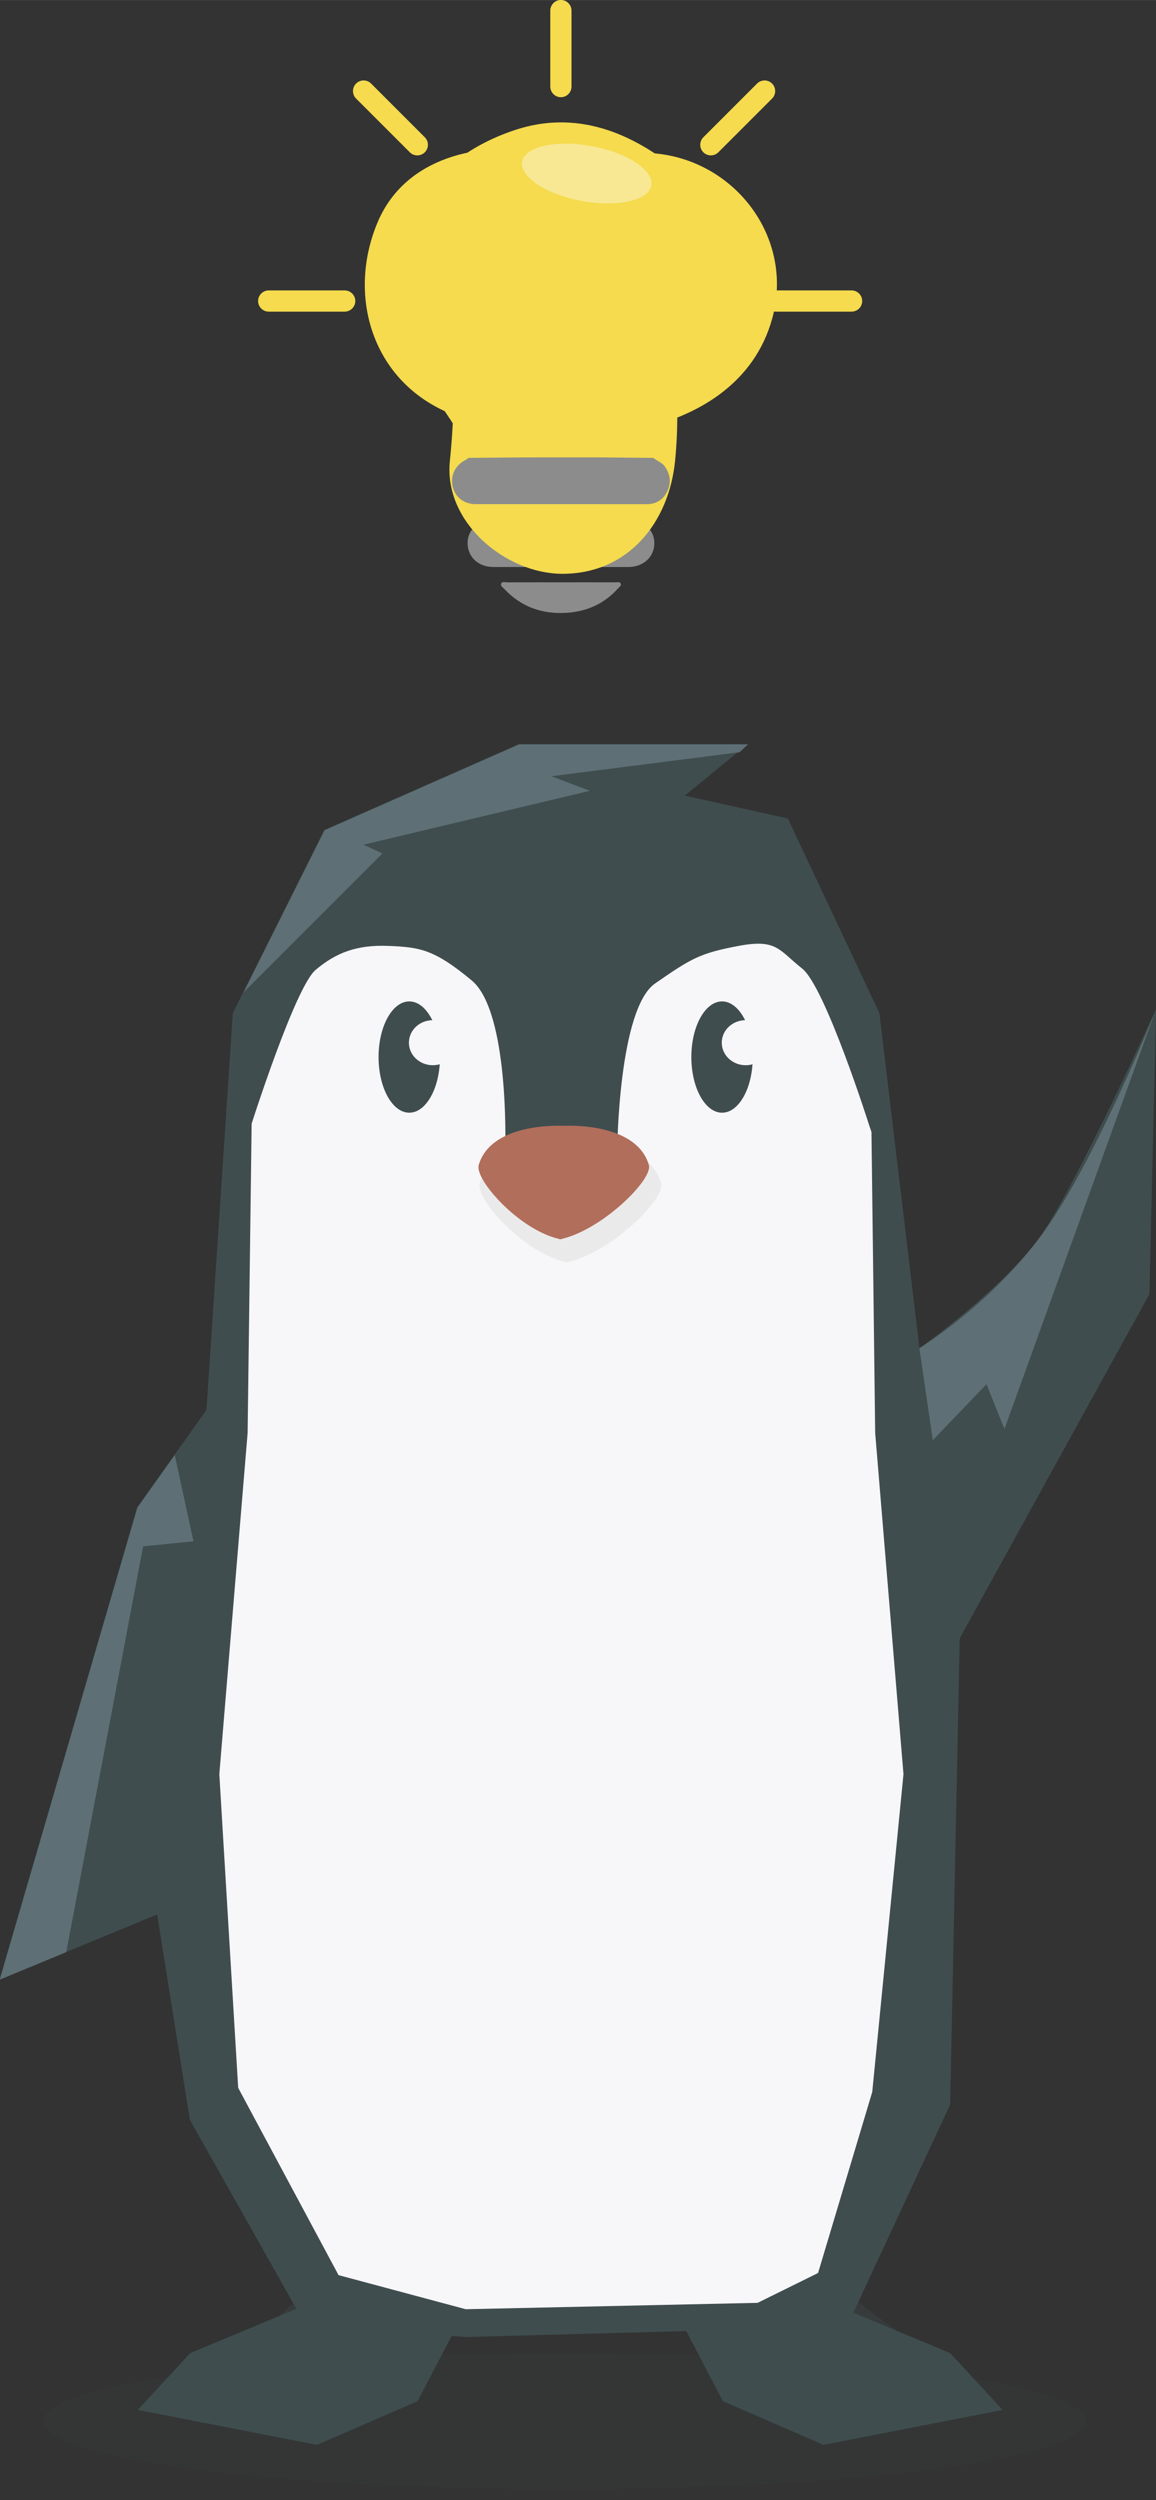<?xml version="1.0" encoding="UTF-8" standalone="no"?>
<!-- Created with Inkscape (http://www.inkscape.org/) -->

<svg
   xmlns:dc="http://purl.org/dc/elements/1.1/"
   xmlns:cc="http://creativecommons.org/ns#"
   xmlns:rdf="http://www.w3.org/1999/02/22-rdf-syntax-ns#"
   xmlns:svg="http://www.w3.org/2000/svg"
   xmlns="http://www.w3.org/2000/svg"
   xmlns:sodipodi="http://sodipodi.sourceforge.net/DTD/sodipodi-0.dtd"
   xmlns:inkscape="http://www.inkscape.org/namespaces/inkscape"
   width="54.783"
   height="118.444"
   viewBox="0 0 14.495 31.338"
   version="1.1"
   id="svg8"
   inkscape:version="0.92+devel unknown"
   sodipodi:docname="pingun_1.svg">
  <rect x="0" y="0" width="14.495" height="31.338" fill="#333333" stroke="none"/>
  <defs
     id="defs2">
    <clipPath
       clipPathUnits="userSpaceOnUse"
       id="clipPath206">
      <path
         d="m 204.83,624.764 h 37.018 v -4.828 H 204.83 Z"
         id="path204"
         inkscape:connector-curvature="0" />
    </clipPath>
    <clipPath
       clipPathUnits="userSpaceOnUse"
       id="clipPath230">
      <path
         d="m 212.308,626.711 h 7.154 v -2.855 h -7.154 z"
         id="path228"
         inkscape:connector-curvature="0" />
    </clipPath>
    <clipPath
       clipPathUnits="userSpaceOnUse"
       id="clipPath246">
      <path
         d="m 227.788,626.598 h 7.551 v -2.266 h -7.551 z"
         id="path244"
         inkscape:connector-curvature="0" />
    </clipPath>
    <clipPath
       clipPathUnits="userSpaceOnUse"
       id="clipPath290">
      <path
         d="m 216.244,703.032 h 14.64 v -15.084 h -14.64 z"
         id="path288"
         inkscape:connector-curvature="0" />
    </clipPath>
  </defs>
  <sodipodi:namedview
     id="base"
     pagecolor="#ffffff"
     bordercolor="#666666"
     borderopacity="1.0"
     inkscape:pageopacity="0.0"
     inkscape:pageshadow="2"
     inkscape:zoom="1.979899"
     inkscape:cx="-38.911274"
     inkscape:cy="90.680358"
     inkscape:document-units="mm"
     inkscape:current-layer="layer1"
     inkscape:document-rotation="0"
     showgrid="true"
     borderlayer="true"
     inkscape:showpageshadow="false"
     units="px"
     inkscape:pagecheckerboard="false"
     showguides="true"
     inkscape:window-width="1366"
     inkscape:window-height="716"
     inkscape:window-x="0"
     inkscape:window-y="0"
     inkscape:window-maximized="1"
     fit-margin-top="0"
     fit-margin-left="0"
     fit-margin-right="0"
     fit-margin-bottom="0">
    <inkscape:grid
       type="xygrid"
       id="grid10"
       originx="-125.67"
       originy="-79.704" />
  </sodipodi:namedview>
  <g
     inkscape:label="Layer 1"
     inkscape:groupmode="layer"
     id="layer1"
     transform="translate(-125.67,-185.958)">
    <g
       id="g5299"
       transform="translate(154.452,92.743)">
      <g
         transform="matrix(0.353,0,0,-0.353,-17.253,110.115)"
         id="g164">
        <path
           inkscape:connector-curvature="0"
           id="path166"
           style="fill:#3f4d4e;fill-opacity:1;fill-rule:nonzero;stroke:none"
           d="m 0,0 -1.423,11.9 -3.252,6.911 -3.659,0.813 2.236,1.83 h -8.13 l -6.911,-3.049 -3.252,-6.505 -0.935,-14.088 -2.466,-3.472 -4.889,-16.764 5.602,2.317 1.164,-7.295 4.113,-7.294 5.7,-0.417 8.095,0.22 5.45,0.197 3.647,7.837 0.341,16.558 6.737,12.221 0.238,10.134 c 0,0 -2.81,-6.218 -4.096,-8.055 C 3.024,2.162 0,0 0,0" />
      </g>
      <g
         transform="matrix(0.353,0,0,-0.353,-25.081,122.163)"
         id="g168">
        <path
           inkscape:connector-curvature="0"
           id="path170"
           style="fill:#3f4d4e;fill-opacity:1;fill-rule:nonzero;stroke:none"
           d="M 0,0 -3.725,-1.552 -5.587,-3.57 0.776,-4.811 4.346,-3.259 6.053,0 Z" />
      </g>
      <g
         transform="matrix(0.353,0,0,-0.353,-18.183,122.163)"
         id="g172">
        <path
           inkscape:connector-curvature="0"
           id="path174"
           style="fill:#3f4d4e;fill-opacity:1;fill-rule:nonzero;stroke:none"
           d="M 0,0 3.725,-1.552 5.587,-3.57 -0.776,-4.811 -4.346,-3.259 -6.053,0 Z" />
      </g>
      <g
         transform="matrix(0.353,0,0,-0.353,-24.537,121.734)"
         id="g176">
        <path
           inkscape:connector-curvature="0"
           id="path178"
           style="fill:#f7f6f8;fill-opacity:1;fill-rule:nonzero;stroke:none"
           d="m 0,0 -3.565,6.651 -0.67,11.139 1.005,12.115 0.143,10.985 c 0,0 1.546,4.849 2.272,5.46 0.727,0.612 1.461,0.896 2.582,0.852 1.121,-0.045 1.633,-0.119 2.966,-1.229 1.333,-1.11 1.189,-5.911 1.189,-5.911 L 9.9,40.009 c 0,0 0.051,4.961 1.343,5.858 1.292,0.898 1.597,1.076 2.965,1.335 1.368,0.258 1.432,-0.152 2.257,-0.801 0.825,-0.65 2.387,-5.579 2.387,-5.579 L 18.93,40.595 19.062,29.905 20.067,17.79 18.958,6.506 17.033,0.076 14.885,-0.984 4.517,-1.21 Z" />
      </g>
      <g
         transform="matrix(0.353,0,0,-0.353,-21.869,102.945)"
         id="g180">
        <path
           inkscape:connector-curvature="0"
           id="path182"
           style="fill:#5e7075;fill-opacity:1;fill-rule:nonzero;stroke:none"
           d="m 0,0 6.687,0.854 0.3,0.277 h -8.13 l -6.911,-3.049 -2.877,-5.754 4.93,4.93 -0.673,0.311 8.045,1.914 z" />
      </g>
      <g
         transform="matrix(0.353,0,0,-0.353,-23.265,106.465)"
         id="g184">
        <path
           inkscape:connector-curvature="0"
           id="path186"
           style="fill:#3f4d4e;fill-opacity:1;fill-rule:nonzero;stroke:none"
           d="m 0,0 c 0,-1.091 -0.488,-1.976 -1.091,-1.976 -0.602,0 -1.091,0.885 -1.091,1.976 0,1.091 0.489,1.976 1.091,1.976 C -0.488,1.976 0,1.091 0,0" />
      </g>
      <g
         transform="matrix(0.353,0,0,-0.353,-23.055,106.285)"
         id="g188">
        <path
           inkscape:connector-curvature="0"
           id="path190"
           style="fill:#f7f6f8;fill-opacity:1;fill-rule:nonzero;stroke:none"
           d="m 0,0 c 0,-0.442 -0.38,-0.8 -0.85,-0.8 -0.469,0 -0.849,0.358 -0.849,0.8 0,0.442 0.38,0.8 0.849,0.8 C -0.38,0.8 0,0.442 0,0" />
      </g>
      <g
         transform="matrix(0.353,0,0,-0.353,-19.343,106.465)"
         id="g192">
        <path
           inkscape:connector-curvature="0"
           id="path194"
           style="fill:#3f4d4e;fill-opacity:1;fill-rule:nonzero;stroke:none"
           d="m 0,0 c 0,-1.091 -0.488,-1.976 -1.091,-1.976 -0.602,0 -1.091,0.885 -1.091,1.976 0,1.091 0.489,1.976 1.091,1.976 C -0.488,1.976 0,1.091 0,0" />
      </g>
      <g
         transform="matrix(0.353,0,0,-0.353,-19.132,106.285)"
         id="g196">
        <path
           inkscape:connector-curvature="0"
           id="path198"
           style="fill:#f7f6f8;fill-opacity:1;fill-rule:nonzero;stroke:none"
           d="m 0,0 c 0,-0.442 -0.38,-0.8 -0.85,-0.8 -0.469,0 -0.849,0.358 -0.849,0.8 0,0.442 0.38,0.8 0.849,0.8 C -0.38,0.8 0,0.442 0,0" />
      </g>
      <g
         id="g200"
         transform="matrix(0.353,0,0,-0.353,-100.542,343.253)">
        <g
           id="g202" />
        <g
           id="g214">
          <g
             id="g212"
             opacity="0.1"
             clip-path="url(#clipPath206)">
            <g
               id="g210"
               transform="translate(241.848,622.35)">
              <path
                 inkscape:connector-curvature="0"
                 id="path208"
                 style="fill:#3f4d4e;fill-opacity:1;fill-rule:nonzero;stroke:none"
                 d="m 0,0 c 0,-1.333 -8.287,-2.414 -18.509,-2.414 -10.222,0 -18.509,1.081 -18.509,2.414 0,1.333 8.287,2.414 18.509,2.414 C -8.287,2.414 0,1.333 0,0" />
            </g>
          </g>
        </g>
      </g>
      <g
         transform="matrix(0.353,0,0,-0.353,-26.591,111.454)"
         id="g216">
        <path
           inkscape:connector-curvature="0"
           id="path218"
           style="fill:#5e7075;fill-opacity:1;fill-rule:nonzero;stroke:none"
           d="m 0,0 -1.324,-1.864 -4.889,-16.763 2.36,0.976 2.73,14.41 1.789,0.178 z" />
      </g>
      <g
         transform="matrix(0.353,0,0,-0.353,-16.412,110.566)"
         id="g220">
        <path
           inkscape:connector-curvature="0"
           id="path222"
           style="fill:#5e7075;fill-opacity:1;fill-rule:nonzero;stroke:none"
           d="m 0,0 0.636,-1.59 5.325,14.745 c 0,0 -2.138,-5.305 -3.975,-7.816 -1.837,-2.51 -4.371,-4.06 -4.371,-4.06 l 0.477,-3.266 z" />
      </g>
      <g
         id="g224"
         transform="matrix(0.353,0,0,-0.353,-100.542,343.253)">
        <g
           id="g226" />
        <g
           id="g238">
          <g
             id="g236"
             opacity="0.3"
             clip-path="url(#clipPath230)">
            <g
               id="g234"
               transform="translate(213.903,626.711)">
              <path
                 inkscape:connector-curvature="0"
                 id="path232"
                 style="fill:#3f4d4e;fill-opacity:1;fill-rule:nonzero;stroke:none"
                 d="M 0,0 -1.595,-1.424 1.207,-2.855 5.559,-0.947 1.743,-1.186 0.388,-0.543 Z" />
            </g>
          </g>
        </g>
      </g>
      <g
         id="g240"
         transform="matrix(0.353,0,0,-0.353,-100.542,343.253)">
        <g
           id="g242" />
        <g
           id="g254">
          <g
             id="g252"
             opacity="0.3"
             clip-path="url(#clipPath246)">
            <g
               id="g250"
               transform="translate(233.749,626.598)">
              <path
                 inkscape:connector-curvature="0"
                 id="path248"
                 style="fill:#3f4d4e;fill-opacity:1;fill-rule:nonzero;stroke:none"
                 d="m 0,0 1.59,-1.192 -1.232,-1.073 -3.657,0.119 -2.662,1.51 2.503,-0.199 2.186,0.279 z" />
            </g>
          </g>
        </g>
      </g>
      <g
         transform="matrix(0.353,0,0,-0.353,-20.491,108.046)"
         id="g256">
        <path
           inkscape:connector-curvature="0"
           id="path258"
           style="fill:#ebeaeb;fill-opacity:1;fill-rule:nonzero;stroke:none"
           d="M 0,0 C -0.458,1.56 -2.909,1.497 -3.221,1.483 -3.533,1.497 -5.985,1.56 -6.443,0 c -0.161,-0.551 1.518,-2.446 3.035,-2.797 0,0 0.035,-0.019 0.054,-0.016 0.018,-0.003 0.056,0.016 0.056,0.016 C -1.769,-2.445 0.162,-0.551 0,0" />
      </g>
      <g
         transform="matrix(0.353,0,0,-0.353,-21.758,100.322)"
         id="g260">
        <path
           inkscape:connector-curvature="0"
           id="path262"
           style="fill:#8c8c8c;fill-opacity:1;fill-rule:nonzero;stroke:none"
           d="m 0,0 c -0.793,0 -1.585,-0.001 -2.378,0 -0.523,0.001 -0.899,0.346 -0.911,0.832 -0.011,0.469 0.374,0.848 0.895,0.85 1.617,0.006 3.234,0.007 4.851,0 C 2.977,1.679 3.359,1.294 3.345,0.824 3.331,0.344 2.949,0.001 2.425,0 1.617,-0.001 0.808,0 0,0" />
      </g>
      <g
         transform="matrix(0.353,0,0,-0.353,-21.749,100.514)"
         id="g264">
        <path
           inkscape:connector-curvature="0"
           id="path266"
           style="fill:#8c8c8c;fill-opacity:1;fill-rule:nonzero;stroke:none"
           d="m 0,0 c 0.65,0 1.301,0.001 1.951,-0.001 0.059,0 0.139,0.03 0.172,-0.042 C 2.156,-0.114 2.084,-0.157 2.044,-0.201 1.552,-0.757 0.925,-1.04 0.192,-1.084 c -0.859,-0.051 -1.605,0.211 -2.202,0.849 -0.051,0.055 -0.149,0.107 -0.11,0.191 0.038,0.086 0.143,0.042 0.217,0.042 C -1.269,0.001 -0.634,0 0,0" />
      </g>
      <g
         transform="matrix(0.353,0,0,-0.353,-19.704,96.238)"
         id="g268">
        <path
           inkscape:connector-curvature="0"
           id="path270"
           style="fill:#f5db4d;fill-opacity:1;fill-rule:nonzero;stroke:none"
           d="m 0,0 c -0.591,1.631 -1.712,2.795 -3.239,3.572 -1.324,0.673 -2.72,0.852 -4.145,0.389 -1.88,-0.61 -3.274,-1.806 -4.08,-3.627 -0.517,-1.169 -0.569,-2.372 -0.121,-3.587 0.322,-0.873 0.844,-1.627 1.377,-2.376 0.459,-0.646 0.931,-1.285 1.131,-2.072 0.51,0.004 1.02,0.009 1.529,0.013 l 0.121,-0.539 2.305,-0.158 c 0,0 1.09,0.458 1.393,0.694 0.404,-0.004 0.809,-0.008 1.213,-0.012 0.162,0.607 0.475,1.135 0.831,1.644 0.504,0.72 1.037,1.422 1.428,2.215 C 0.359,-2.598 0.477,-1.317 0,0" />
      </g>
      <g
         transform="matrix(0.353,0,0,-0.353,-21.951,98.948)"
         id="g272">
        <path
           inkscape:connector-curvature="0"
           id="path274"
           style="fill:#f4d94a;fill-opacity:1;fill-rule:nonzero;stroke:none"
           d="M 0,0 C 0,1.19 0.007,2.38 -0.004,3.57 -0.006,3.805 0.074,3.881 0.299,3.862 0.48,3.847 0.664,3.847 0.845,3.862 1.07,3.881 1.15,3.805 1.148,3.57 1.138,2.38 1.144,1.19 1.145,0 0.763,0 0.382,0 0,0" />
      </g>
      <g
         transform="matrix(0.353,0,0,-0.353,-21.121,97.285)"
         id="g276">
        <path
           inkscape:connector-curvature="0"
           id="path278"
           style="fill:#f4d94a;fill-opacity:1;fill-rule:nonzero;stroke:none"
           d="m 0,0 c -0.459,0.013 -0.4,-0.099 -0.397,0.502 0.002,0.392 0.326,0.637 0.704,0.55 C 0.566,0.992 0.724,0.761 0.696,0.485 0.665,0.186 0.476,0.004 0.19,0 0.127,-0.001 0.063,0 0,0" />
      </g>
      <g
         transform="matrix(0.353,0,0,-0.353,-22.389,97.285)"
         id="g280">
        <path
           inkscape:connector-curvature="0"
           id="path282"
           style="fill:#f4d94a;fill-opacity:1;fill-rule:nonzero;stroke:none"
           d="M 0,0 C -0.49,0 -0.745,0.254 -0.659,0.657 -0.598,0.943 -0.425,1.061 -0.08,1.052 0.187,1.045 0.39,0.86 0.428,0.586 0.435,0.539 0.432,0.491 0.432,0.444 0.424,-0.077 0.502,0.01 0,0" />
      </g>
      <g
         id="g284"
         transform="matrix(0.353,0,0,-0.353,-100.542,343.253)">
        <g
           id="g286" />
        <g
           id="g298">
          <g
             id="g296"
             clip-path="url(#clipPath290)">
            <g
               id="g294"
               transform="translate(227.265,691.948)">
              <path
                 inkscape:connector-curvature="0"
                 id="path292"
                 style="fill:#f5db4d;fill-opacity:1;fill-rule:nonzero;stroke:none"
                 d="m 0,0 c 0.355,3.479 -0.346,10.075 -4.693,10.947 -2.216,0.444 -4.889,-0.14 -5.869,-2.455 -1.076,-2.541 -0.251,-5.514 2.388,-6.719 3.557,-1.624 10.363,-1.297 11.626,3.295 0.803,2.92 -1.4,5.72 -4.354,5.874 -2.127,0.111 -3.621,-1.228 -5.215,-2.406 -1.75,-1.293 -2.627,-3.439 -1.435,-5.473 1.013,-1.729 3.715,-2.734 5.472,-1.435 0.376,0.278 0.751,0.555 1.127,0.833 0.25,0.184 0.5,0.369 0.751,0.554 0.597,0.374 0.364,0.35 -0.7,-0.073 -0.673,0.182 -1.346,0.364 -2.019,0.546 0.107,-0.053 0.213,-0.106 0.32,-0.159 C -3.079,3.807 -3.557,4.285 -4.036,4.764 -3.972,4.668 -3.909,4.572 -3.845,4.476 -4.027,5.149 -4.209,5.822 -4.391,6.495 -4.396,6.374 -4.4,6.253 -4.405,6.131 l 0.546,2.019 c 1.348,0.884 1.577,1.155 0.685,0.815 C -4.095,8.679 -3.01,8.891 -3.97,8.862 -4.484,8.891 -4.597,8.892 -4.309,8.865 -4.461,8.903 -4.613,8.94 -4.765,8.978 -4.332,8.797 -3.959,8.523 -3.646,8.157 -3.464,7.484 -3.282,6.811 -3.1,6.138 -3.103,6.25 -3.106,6.361 -3.108,6.473 -3.29,5.8 -3.473,5.127 -3.655,4.454 -4.138,4.074 -4.621,3.694 -5.104,3.315 H -7.23 C -8.085,3.486 -8.583,5.022 -8.241,3.9 -8.095,3.421 -8.007,2.925 -7.919,2.433 -7.831,1.937 -7.925,0.732 -8,0 c -0.222,-2.173 1.987,-4 4,-4 2.348,0 3.779,1.832 4,4" />
            </g>
          </g>
        </g>
      </g>
      <g
         transform="matrix(0.353,0,0,-0.353,-22.906,98.954)"
         id="g300">
        <path
           inkscape:connector-curvature="0"
           id="path302"
           style="fill:#8c8c8c;fill-opacity:1;fill-rule:nonzero;stroke:none"
           d="m 0,0 c 0.633,0.005 1.267,0.011 1.9,0.016 0.269,0 0.538,0.001 0.806,0.001 0.382,0 0.764,0 1.145,0 H 4.657 C 5.291,0.011 5.926,0.005 6.561,-0.001 6.691,-0.112 6.865,-0.156 6.973,-0.311 7.163,-0.585 7.2,-0.868 7.067,-1.164 6.924,-1.482 6.672,-1.645 6.315,-1.645 c -2.024,0.002 -4.047,0 -6.071,0.002 -0.403,0 -0.717,0.243 -0.807,0.61 -0.096,0.394 0.079,0.765 0.446,0.953 C -0.075,-0.058 -0.039,-0.027 0,0" />
      </g>
      <g
         transform="matrix(0.353,0,0,-0.353,-20.615,95.54)"
         id="g304">
        <path
           inkscape:connector-curvature="0"
           id="path306"
           style="fill:#f8e894;fill-opacity:1;fill-rule:nonzero;stroke:none"
           d="m 0,0 c -0.1,-0.537 -1.208,-0.782 -2.475,-0.548 -1.268,0.235 -2.214,0.861 -2.115,1.398 0.1,0.538 1.208,0.783 2.475,0.548 C -0.847,1.163 0.1,0.537 0,0" />
      </g>
      <g
         transform="matrix(0.353,0,0,-0.353,-24.46,97.121)"
         id="g308">
        <path
           inkscape:connector-curvature="0"
           id="path310"
           style="fill:#f5db4d;fill-opacity:1;fill-rule:nonzero;stroke:none"
           d="m 0,0 h -2.699 c -0.207,0 -0.377,0.17 -0.377,0.377 0,0.207 0.17,0.377 0.377,0.377 H 0 c 0.207,0 0.377,-0.17 0.377,-0.377 C 0.377,0.17 0.207,0 0,0" />
      </g>
      <g
         transform="matrix(0.353,0,0,-0.353,-21.882,94.3)"
         id="g312">
        <path
           inkscape:connector-curvature="0"
           id="path314"
           style="fill:#f5db4d;fill-opacity:1;fill-rule:nonzero;stroke:none"
           d="m 0,0 v 2.699 c 0,0.207 0.17,0.377 0.377,0.377 0.207,0 0.377,-0.17 0.377,-0.377 V 0 c 0,-0.207 -0.17,-0.377 -0.377,-0.377 C 0.17,-0.377 0,-0.207 0,0" />
      </g>
      <g
         transform="matrix(0.353,0,0,-0.353,-18.104,97.121)"
         id="g316">
        <path
           inkscape:connector-curvature="0"
           id="path318"
           style="fill:#f5db4d;fill-opacity:1;fill-rule:nonzero;stroke:none"
           d="m 0,0 h -2.699 c -0.207,0 -0.377,0.17 -0.377,0.377 0,0.207 0.17,0.377 0.377,0.377 H 0 c 0.207,0 0.377,-0.17 0.377,-0.377 C 0.377,0.17 0.207,0 0,0" />
      </g>
      <g
         transform="matrix(0.353,0,0,-0.353,-19.101,94.45)"
         id="g320">
        <path
           inkscape:connector-curvature="0"
           id="path322"
           style="fill:#f5db4d;fill-opacity:1;fill-rule:nonzero;stroke:none"
           d="m 0,0 -1.908,-1.908 c -0.147,-0.147 -0.387,-0.147 -0.533,0 v 0 c -0.147,0.146 -0.147,0.386 0,0.533 l 1.908,1.908 C -0.387,0.68 -0.147,0.68 0,0.533 0.147,0.387 0.147,0.147 0,0" />
      </g>
      <g
         transform="matrix(0.353,0,0,-0.353,-24.317,94.45)"
         id="g324">
        <path
           inkscape:connector-curvature="0"
           id="path326"
           style="fill:#f5db4d;fill-opacity:1;fill-rule:nonzero;stroke:none"
           d="m 0,0 1.908,-1.908 c 0.147,-0.147 0.387,-0.147 0.533,0 0.147,0.146 0.147,0.386 0,0.533 L 0.533,0.533 C 0.387,0.68 0.147,0.68 0,0.533 -0.147,0.387 -0.147,0.147 0,0" />
      </g>
      <g
         transform="matrix(0.353,0,0,-0.353,-20.646,107.818)"
         id="g948">
        <path
           inkscape:connector-curvature="0"
           id="path950"
           style="fill:#b16e5b;fill-opacity:1;fill-rule:nonzero;stroke:none"
           d="M 0,0 C -0.429,1.463 -2.729,1.404 -3.021,1.391 -3.314,1.404 -5.614,1.463 -6.043,0 c -0.151,-0.517 1.424,-2.294 2.846,-2.624 0,0 0.034,-0.018 0.051,-0.014 0.017,-0.004 0.053,0.014 0.053,0.014 C -1.659,-2.293 0.152,-0.517 0,0" />
      </g>
    </g>
  </g>
</svg>
